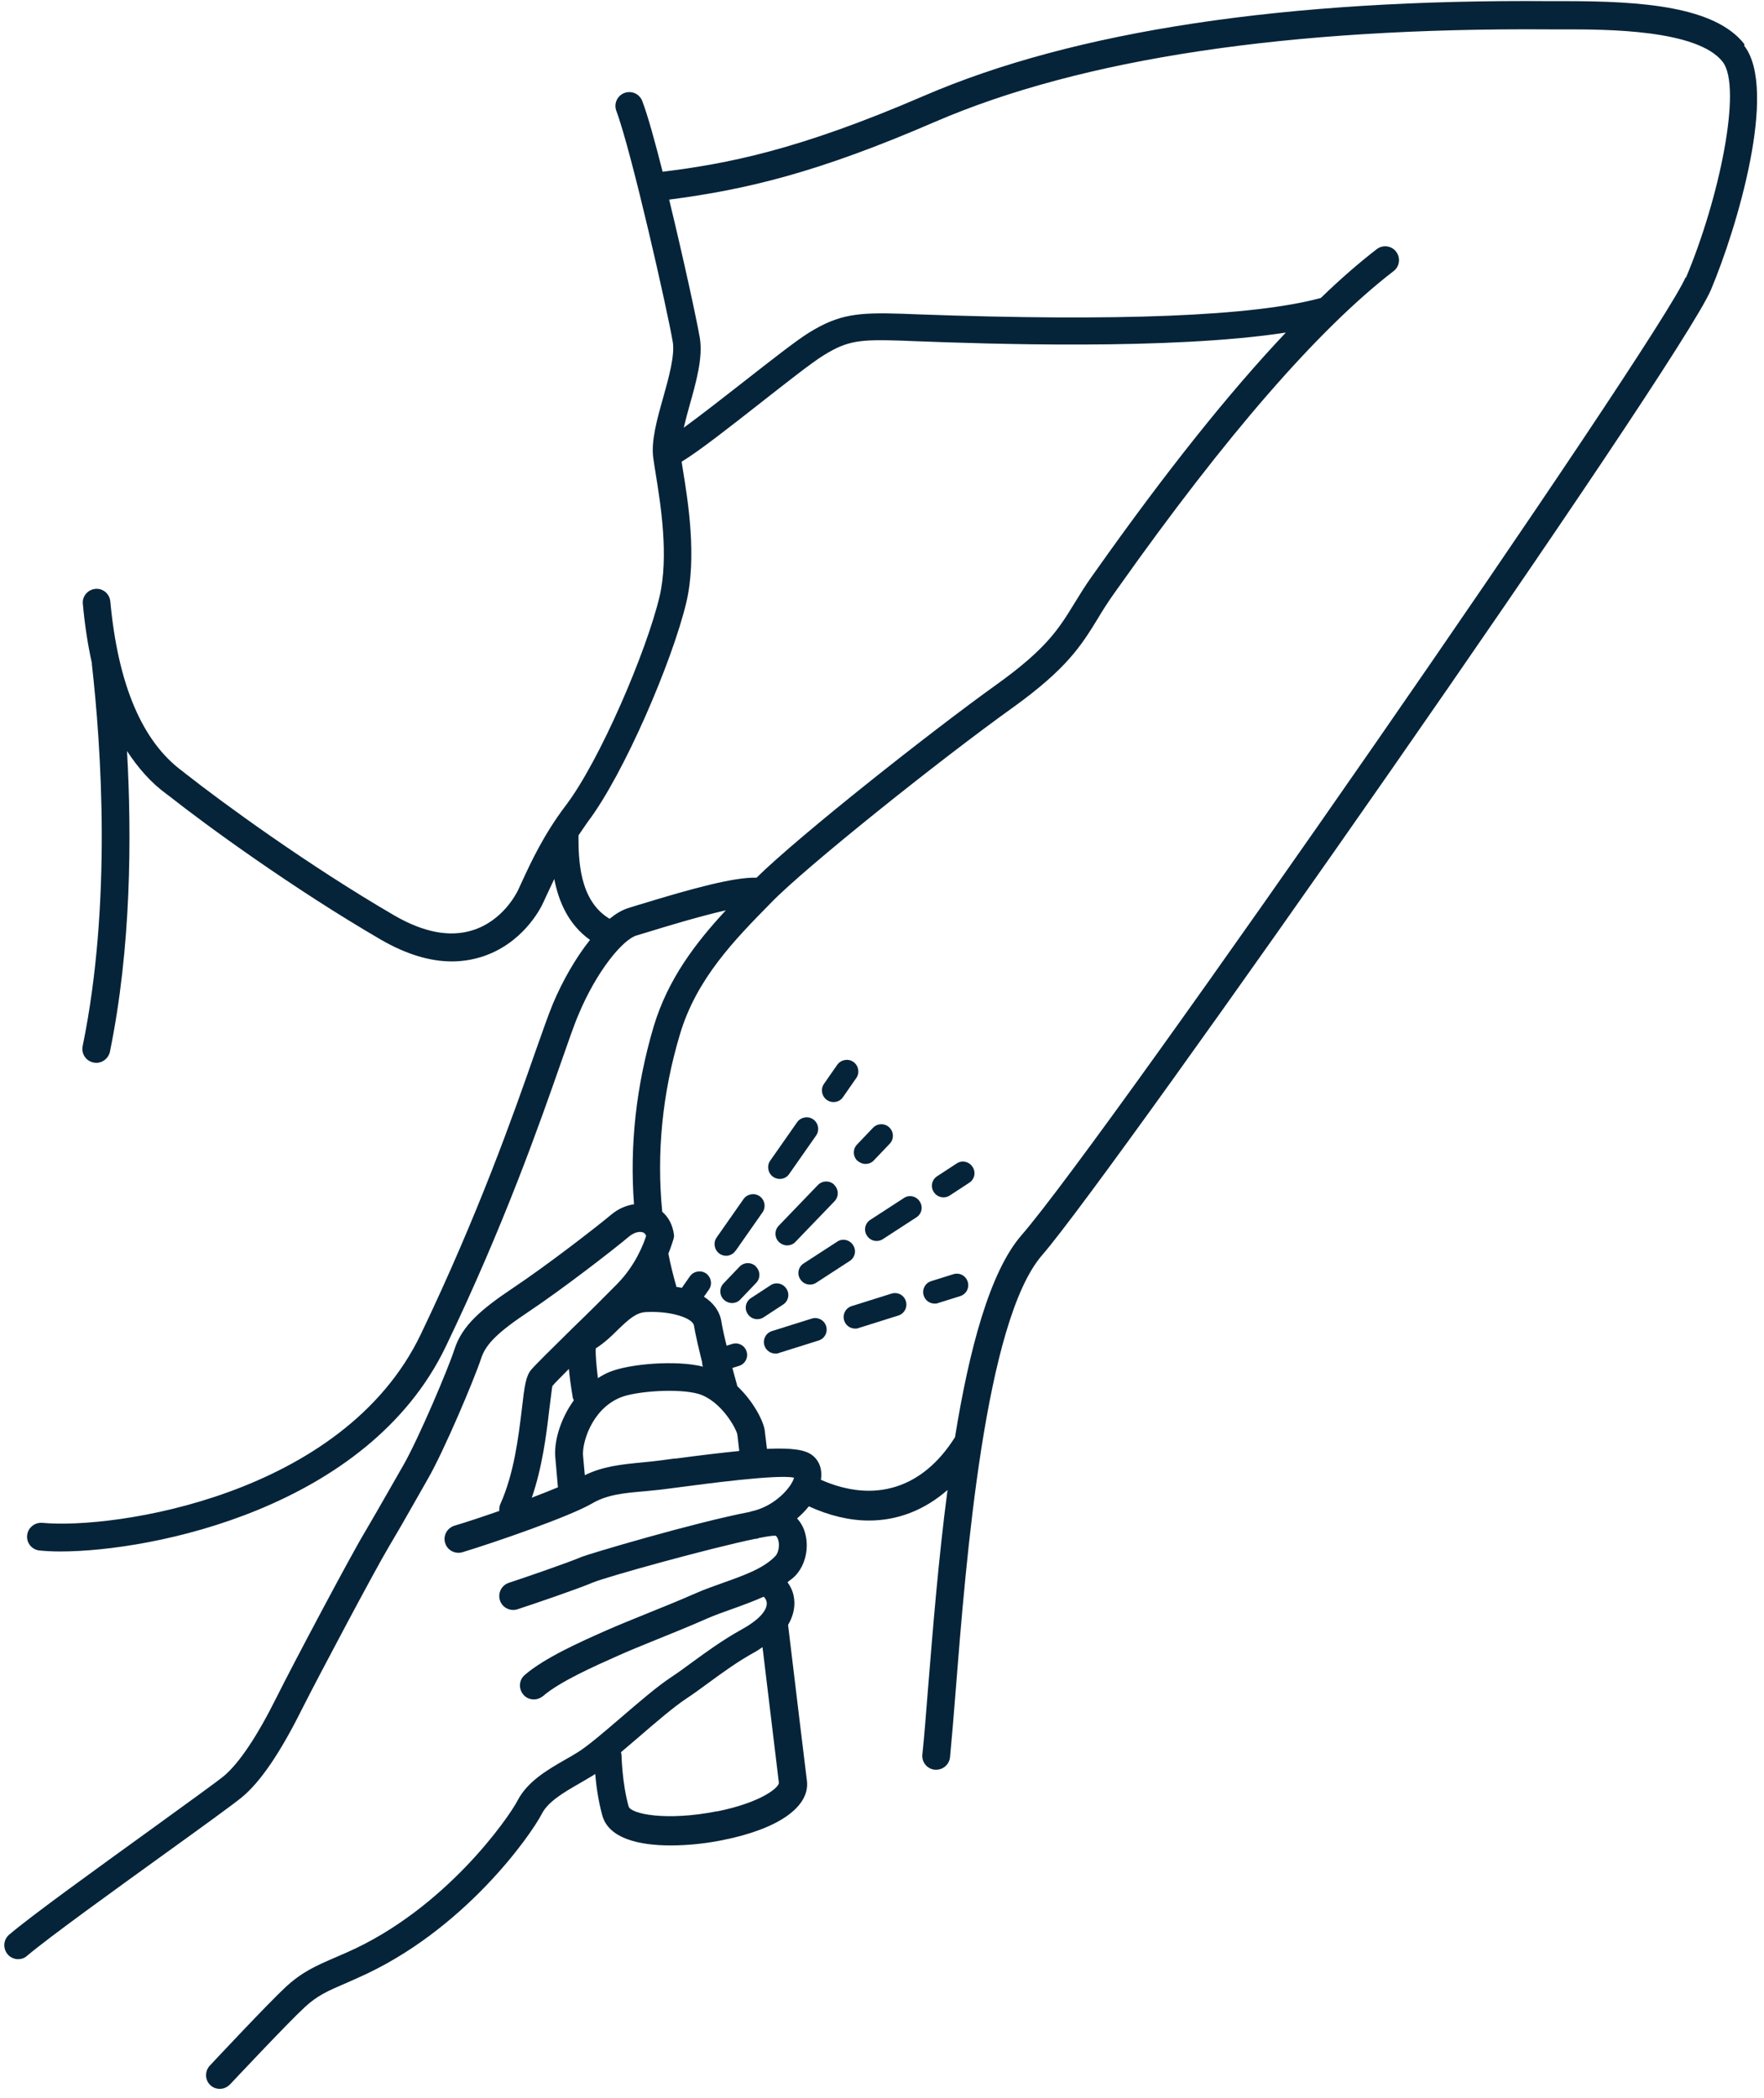 <?xml version="1.0" encoding="UTF-8"?>
<svg width="169px" height="201px" viewBox="0 0 169 201" version="1.1" xmlns="http://www.w3.org/2000/svg" xmlns:xlink="http://www.w3.org/1999/xlink">
    <title>icon-steps-spray-underarm</title>
    <g id="Page-1" stroke="none" stroke-width="1" fill="none" fill-rule="evenodd">
        <g id="Ecomm-Look-PDP-Hand-Lotion-Copy-4" transform="translate(-669, -5431)" fill="#062439" fill-rule="nonzero">
            <g id="icon-steps-spray-underarm" transform="translate(669.413, 5431.1)">
                <path d="M166.709,4.132 C163.893,0.506 156.826,0.009 149.611,0.009 L148.138,0.009 C122.794,-0.193 102.549,2.844 88.101,9.083 C75.953,14.329 69.235,15.58 63.07,16.353 C62.334,13.445 61.634,10.924 61.119,9.58 C60.861,8.899 60.106,8.549 59.407,8.807 C58.726,9.065 58.376,9.819 58.634,10.519 C60.106,14.458 63.567,29.807 64.045,32.679 C64.248,33.93 63.659,36.084 63.125,37.979 C62.518,40.114 61.965,42.139 62.168,43.722 C62.223,44.163 62.315,44.697 62.407,45.286 C62.886,48.249 63.677,53.2 62.775,57.047 C61.524,62.311 57.051,72.765 53.794,77.054 C51.714,79.796 50.499,82.391 49.542,84.471 L49.211,85.189 C49.063,85.483 47.757,88.115 44.849,89.017 C42.677,89.698 40.174,89.219 37.376,87.6 C29.112,82.796 20.904,76.796 17.37,74.017 L17.094,73.796 C13.21,70.961 10.891,65.477 10.155,57.507 C10.081,56.771 9.437,56.237 8.719,56.311 C7.983,56.385 7.449,57.029 7.523,57.746 C7.707,59.789 8.001,61.667 8.388,63.415 C8.388,63.452 8.388,63.489 8.388,63.526 C9.271,71.311 10.321,86.422 7.505,100.115 C7.357,100.833 7.817,101.532 8.535,101.68 C8.627,101.698 8.719,101.716 8.811,101.716 C9.419,101.716 9.989,101.275 10.118,100.649 C12.161,90.673 12.216,80.035 11.756,71.845 C12.842,73.501 14.075,74.9 15.548,75.968 L15.768,76.133 C19.357,78.968 27.695,85.041 36.088,89.919 C38.48,91.299 40.744,91.998 42.879,91.998 C43.836,91.998 44.775,91.851 45.677,91.575 C49.597,90.36 51.346,87.011 51.64,86.348 L51.971,85.63 C52.192,85.152 52.432,84.636 52.689,84.103 C53.094,86.201 54.014,88.446 56.113,89.937 C54.714,91.686 53.462,93.913 52.56,96.048 C52.119,97.115 51.548,98.753 50.812,100.833 C48.806,106.575 45.438,116.164 39.898,127.723 C32.444,143.257 10.394,146.423 3.639,145.778 C2.922,145.723 2.259,146.239 2.185,146.975 C2.112,147.711 2.646,148.355 3.382,148.429 C3.952,148.484 4.597,148.521 5.351,148.521 C14.186,148.521 34.855,144.38 42.29,128.901 C47.904,117.214 51.29,107.532 53.315,101.735 C54.033,99.692 54.585,98.072 55.008,97.097 C56.757,92.9 59.26,89.9 60.567,89.514 L61.726,89.164 C63.162,88.722 66.53,87.692 69.125,87.103 C66.309,90.14 63.585,93.637 62.205,98.256 C60.53,103.925 59.904,109.631 60.327,115.263 C59.554,115.373 58.8,115.704 58.119,116.275 C56.628,117.526 51.824,121.226 48.751,123.269 C45.677,125.33 43.855,126.876 43.119,129.177 C42.548,130.962 39.695,137.699 38.241,140.238 L36.861,142.65 C36.033,144.104 35.333,145.318 34.523,146.699 C33.217,148.852 27.585,159.472 26.094,162.472 C24.198,166.282 22.486,168.803 21.051,170.018 C20.315,170.625 17.388,172.724 14.02,175.171 C8.977,178.816 2.682,183.343 0.474,185.221 C-0.097,185.699 -0.152,186.527 0.308,187.098 C0.566,187.411 0.952,187.577 1.32,187.577 C1.615,187.577 1.928,187.484 2.167,187.264 C4.302,185.46 10.541,180.969 15.566,177.343 C19.118,174.785 21.934,172.742 22.744,172.079 C24.511,170.625 26.388,167.883 28.486,163.687 C30.124,160.429 35.628,150.085 36.824,148.097 C37.652,146.699 38.37,145.465 39.198,143.993 L40.56,141.6 C42.125,138.895 45.051,131.956 45.677,130.042 C46.119,128.662 47.278,127.52 50.26,125.533 C53.407,123.435 58.321,119.643 59.849,118.355 C60.383,117.913 60.916,117.839 61.211,117.968 C61.266,117.987 61.413,118.06 61.487,118.299 C61.266,118.999 60.493,121.079 58.745,122.864 C57.64,123.987 56.002,125.625 54.456,127.116 C52.266,129.269 50.904,130.613 50.481,131.109 C49.965,131.717 49.836,132.656 49.579,134.901 C49.266,137.496 48.843,141.048 47.517,143.993 C47.425,144.214 47.407,144.416 47.425,144.637 C45.842,145.189 44.296,145.705 43.119,146.054 C42.419,146.275 42.014,147.012 42.235,147.711 C42.401,148.281 42.934,148.65 43.505,148.65 C43.634,148.65 43.763,148.631 43.892,148.594 C46.984,147.656 54.18,145.171 56.315,143.919 C57.769,143.073 59.315,142.926 61.468,142.742 L62.389,142.65 C62.83,142.613 63.622,142.502 64.634,142.373 C67.027,142.061 74.094,141.103 75.659,141.453 C75.475,142.245 73.929,144.196 71.518,144.692 C71.481,144.692 71.462,144.729 71.426,144.729 C66.051,145.76 55.929,148.778 55.321,149.036 C53.941,149.625 49.689,151.079 48.346,151.521 C47.646,151.742 47.26,152.496 47.481,153.196 C47.701,153.895 48.456,154.282 49.155,154.061 C50.573,153.601 54.898,152.128 56.37,151.502 C57.622,150.969 67.561,148.208 71.959,147.306 C71.996,147.306 72.033,147.306 72.07,147.306 C72.143,147.306 72.217,147.251 72.291,147.232 C73.045,147.085 73.616,146.993 73.874,147.012 C74.002,147.048 74.094,147.251 74.15,147.435 C74.297,147.969 74.168,148.668 73.855,148.981 C72.714,150.159 70.874,150.803 68.923,151.502 C68.002,151.834 67.082,152.147 66.18,152.551 C64.579,153.251 62.996,153.895 61.524,154.484 C60.125,155.055 58.837,155.57 57.585,156.122 C55.266,157.153 51.769,158.699 49.855,160.355 C49.303,160.834 49.247,161.662 49.726,162.233 C49.984,162.545 50.352,162.693 50.738,162.693 C51.051,162.693 51.346,162.582 51.603,162.38 C53.223,160.981 56.499,159.527 58.818,158.496 C59.886,158.018 61.156,157.502 62.518,156.95 C64.008,156.343 65.628,155.699 67.248,154.981 C68.076,154.613 68.941,154.318 69.806,154.005 C70.781,153.656 71.775,153.288 72.732,152.864 C72.751,152.864 72.769,152.883 72.806,152.901 C72.898,153.012 73.064,153.232 73.045,153.545 C73.045,153.895 72.769,154.815 70.671,155.975 C68.812,157.006 67.285,158.128 65.941,159.104 C65.223,159.637 64.561,160.116 63.898,160.558 C62.554,161.441 60.806,162.95 59.113,164.404 C57.567,165.73 55.965,167.11 54.971,167.736 C54.567,167.993 54.143,168.233 53.72,168.472 C52.027,169.447 50.112,170.552 49.155,172.411 C48.346,173.975 42.272,182.773 32.812,186.932 L31.799,187.374 C29.83,188.221 28.542,188.791 26.977,190.227 C25.339,191.736 19.928,197.515 19.689,197.773 C19.192,198.307 19.21,199.153 19.744,199.65 C20.002,199.89 20.333,200 20.646,200 C20.996,200 21.345,199.853 21.621,199.577 C21.677,199.521 27.216,193.613 28.781,192.178 C29.996,191.055 30.953,190.632 32.848,189.822 L33.879,189.362 C44.002,184.908 50.462,175.687 51.511,173.625 C52.119,172.466 53.609,171.601 55.045,170.773 C55.505,170.515 55.947,170.239 56.389,169.981 C56.462,169.944 56.536,169.871 56.61,169.834 C56.702,170.92 56.904,172.411 57.291,173.809 C57.898,176.018 60.824,176.681 63.843,176.681 C65.61,176.681 67.432,176.46 68.849,176.165 C74.186,175.098 77.205,172.963 76.892,170.478 C76.634,168.435 75.88,162.122 75.088,155.552 C75.88,154.226 75.732,153.067 75.548,152.478 C75.438,152.11 75.254,151.778 75.033,151.466 C75.272,151.263 75.548,151.097 75.769,150.858 C76.745,149.846 77.131,148.189 76.708,146.717 C76.561,146.183 76.285,145.723 75.953,145.355 C76.377,144.987 76.763,144.6 77.076,144.196 C79.045,145.097 80.996,145.558 82.837,145.558 C85.616,145.558 88.174,144.545 90.365,142.631 C89.481,149.331 88.947,156.14 88.506,161.533 C88.303,164.073 88.138,166.263 87.954,167.975 C87.88,168.711 88.414,169.355 89.15,169.429 C89.187,169.429 89.242,169.429 89.279,169.429 C89.96,169.429 90.53,168.914 90.604,168.233 C90.77,166.521 90.954,164.294 91.156,161.736 C92.131,149.386 93.954,126.416 99.438,120.122 C106.193,112.355 160.488,34.795 163.507,27.654 C165.955,21.856 169.967,8.513 166.691,4.279 L166.709,4.132 Z M68.297,173.405 C63.401,174.38 60.014,173.662 59.812,172.944 C59.186,170.717 59.131,168.049 59.131,168.012 C59.131,167.92 59.094,167.846 59.076,167.754 C59.646,167.276 60.217,166.779 60.824,166.263 C62.444,164.865 64.137,163.411 65.334,162.619 C66.033,162.159 66.732,161.644 67.487,161.091 C68.775,160.153 70.211,159.085 71.923,158.147 C72.199,157.999 72.401,157.834 72.64,157.687 C73.34,163.521 73.984,168.822 74.205,170.662 C74.26,171.104 72.567,172.558 68.278,173.423 L68.297,173.405 Z M60.916,86.532 L59.794,86.882 C59.186,87.066 58.579,87.434 57.99,87.913 C55.045,86.164 55.008,82.152 55.008,79.925 C55.303,79.501 55.579,79.078 55.892,78.636 C59.37,74.053 63.99,63.25 65.334,57.636 C66.364,53.292 65.518,47.992 65.002,44.844 C64.965,44.587 64.929,44.348 64.892,44.127 C66.567,43.114 69.493,40.814 72.567,38.403 C74.941,36.544 77.389,34.611 78.475,33.949 C80.775,32.513 81.953,32.403 85.947,32.531 L87.346,32.587 C93.77,32.826 111.678,33.47 122.776,31.758 C117.31,37.538 111.236,45.157 104.573,54.581 L104.205,55.096 C103.524,56.053 103.009,56.9 102.512,57.71 C101.021,60.139 99.843,62.053 95.058,65.477 C88.819,69.949 76.229,79.888 72.07,83.974 C69.935,83.919 66.033,84.968 60.935,86.532 L60.916,86.532 Z M56.867,131.901 C56.72,130.705 56.628,129.6 56.665,129.066 C57.475,128.551 58.156,127.907 58.745,127.318 C59.812,126.287 60.511,125.643 61.468,125.588 C63.898,125.459 65.959,126.177 66.07,126.876 C66.217,127.778 66.548,129.159 66.861,130.428 C66.861,130.502 66.861,130.576 66.88,130.668 C66.88,130.723 66.935,130.76 66.953,130.815 C66.953,130.815 66.953,130.815 66.953,130.815 C64.358,130.171 59.886,130.539 57.971,131.33 C57.567,131.496 57.217,131.698 56.867,131.919 L56.867,131.901 Z M52.192,135.085 C52.321,134.091 52.468,132.84 52.505,132.674 C52.689,132.435 53.315,131.827 54.088,131.036 C54.162,131.79 54.272,132.674 54.456,133.741 C54.456,133.852 54.53,133.944 54.567,134.036 C53.205,135.913 52.616,138.159 52.8,139.649 L53.039,142.373 C52.303,142.686 51.456,143.018 50.536,143.367 C51.548,140.441 51.935,137.275 52.192,135.085 L52.192,135.085 Z M64.248,139.613 C63.291,139.741 62.518,139.852 62.113,139.889 L61.211,139.981 C59.076,140.183 57.346,140.367 55.616,141.214 L55.45,139.392 C55.321,138.269 56.186,134.956 59.002,133.778 C60.493,133.152 64.634,132.876 66.511,133.429 C68.665,134.073 70.137,136.76 70.229,137.33 L70.413,138.895 C68.757,139.061 66.732,139.3 64.248,139.631 L64.248,139.613 Z M161.077,26.458 C158.501,32.55 105.586,108.876 97.451,118.226 C94.395,121.741 92.426,129.251 91.082,137.57 C87.99,142.502 83.352,143.919 78.236,141.656 C78.383,140.699 78.107,139.852 77.426,139.318 C76.763,138.784 75.512,138.582 73.064,138.692 L72.953,137.772 C72.898,137.312 72.861,137.054 72.861,136.981 C72.751,136.06 71.794,134.165 70.211,132.674 C70.211,132.656 70.211,132.637 70.211,132.619 C70.211,132.619 70.008,131.901 69.751,130.944 L70.395,130.741 C70.984,130.557 71.297,129.932 71.113,129.361 C70.929,128.772 70.303,128.459 69.732,128.643 L69.199,128.809 C68.978,127.925 68.794,127.079 68.702,126.508 C68.536,125.477 67.91,124.686 67.027,124.116 L67.505,123.435 C67.855,122.938 67.726,122.238 67.229,121.888 C66.732,121.539 66.033,121.668 65.683,122.165 L64.91,123.269 C64.745,123.232 64.579,123.195 64.395,123.177 C64.1,122.128 63.824,121.06 63.622,119.993 C63.935,119.201 64.082,118.668 64.1,118.631 L64.156,118.41 L64.156,118.189 C64.045,117.287 63.659,116.514 63.033,115.98 C62.481,110.367 63.033,104.643 64.726,98.992 C66.309,93.655 69.953,89.937 73.487,86.348 C73.487,86.348 73.487,86.348 73.487,86.348 C73.487,86.348 73.487,86.348 73.487,86.348 C76.726,82.998 89.647,72.673 96.586,67.704 C101.813,63.949 103.175,61.74 104.757,59.164 C105.218,58.391 105.714,57.599 106.359,56.697 L106.727,56.182 C117.034,41.624 125.905,31.409 133.101,25.869 C133.69,25.427 133.782,24.58 133.341,24.01 C132.899,23.421 132.052,23.329 131.482,23.771 C129.788,25.077 127.985,26.642 126.126,28.445 C119.666,30.194 106.653,30.709 87.438,30.01 L86.021,29.955 C81.861,29.826 80.002,29.955 77.076,31.777 C75.861,32.531 73.469,34.409 70.929,36.396 C68.904,37.979 66.714,39.691 65.094,40.869 C65.26,40.188 65.444,39.47 65.646,38.752 C66.291,36.489 66.935,34.151 66.64,32.311 C66.346,30.562 65.039,24.562 63.696,19.022 C71.168,18.047 77.941,16.427 89.131,11.586 C103.23,5.494 123.089,2.531 148.102,2.715 L149.611,2.715 C153.384,2.715 162.218,2.715 164.629,5.826 C166.525,8.273 164.298,18.967 161.096,26.531 L161.077,26.458 Z" id="Shape"></path>
                <path d="M72.843,136.962 C72.843,136.962 72.843,136.962 72.843,136.981 C72.843,136.944 72.843,136.944 72.843,136.962 Z" id="Path"></path>
                <path d="M74.297,112.833 C74.647,112.833 74.996,112.667 75.199,112.355 L77.775,108.674 C78.125,108.177 77.996,107.477 77.499,107.128 C77.002,106.778 76.303,106.907 75.953,107.404 L73.377,111.085 C73.027,111.582 73.156,112.281 73.653,112.631 C73.837,112.76 74.058,112.833 74.278,112.833 L74.297,112.833 Z" id="Path"></path>
                <path d="M70.064,119.717 L72.64,116.036 C72.99,115.539 72.861,114.839 72.364,114.49 C71.867,114.14 71.168,114.269 70.818,114.766 L68.242,118.447 C67.892,118.944 68.021,119.643 68.518,119.993 C68.702,120.122 68.923,120.195 69.143,120.195 C69.493,120.195 69.843,120.03 70.045,119.717 L70.064,119.717 Z" id="Path"></path>
                <path d="M79.45,105.471 C79.8,105.471 80.15,105.305 80.352,104.993 L81.622,103.17 C81.972,102.673 81.843,101.974 81.346,101.624 C80.849,101.275 80.15,101.404 79.8,101.9 L78.53,103.723 C78.18,104.22 78.309,104.919 78.806,105.269 C78.99,105.397 79.211,105.471 79.432,105.471 L79.45,105.471 Z" id="Path"></path>
                <path d="M84.99,123.821 L81.18,125.017 C80.591,125.201 80.279,125.827 80.463,126.398 C80.61,126.876 81.052,127.171 81.512,127.171 C81.622,127.171 81.733,127.171 81.843,127.116 L85.653,125.919 C86.242,125.735 86.555,125.109 86.371,124.539 C86.187,123.95 85.579,123.637 84.99,123.821 L84.99,123.821 Z" id="Path"></path>
                <path d="M77.352,126.214 L73.542,127.41 C72.953,127.594 72.64,128.22 72.824,128.79 C72.972,129.269 73.413,129.563 73.874,129.563 C73.984,129.563 74.094,129.563 74.205,129.508 L78.015,128.312 C78.604,128.128 78.917,127.502 78.733,126.931 C78.548,126.343 77.923,126.03 77.352,126.214 L77.352,126.214 Z" id="Path"></path>
                <path d="M90.917,121.962 L88.8,122.625 C88.211,122.809 87.898,123.435 88.082,124.005 C88.23,124.484 88.671,124.778 89.131,124.778 C89.242,124.778 89.352,124.778 89.463,124.723 L91.579,124.06 C92.168,123.876 92.481,123.25 92.297,122.68 C92.113,122.091 91.506,121.778 90.917,121.962 L90.917,121.962 Z" id="Path"></path>
                <path d="M71.996,121.207 C71.555,120.784 70.855,120.803 70.432,121.244 L68.904,122.846 C68.481,123.287 68.499,123.987 68.941,124.41 C69.162,124.612 69.438,124.723 69.714,124.723 C70.008,124.723 70.303,124.612 70.505,124.392 L72.033,122.79 C72.456,122.349 72.438,121.649 71.996,121.226 L71.996,121.207 Z" id="Path"></path>
                <path d="M79.506,113.385 C79.064,112.962 78.364,112.98 77.941,113.422 L74.186,117.324 C73.763,117.766 73.782,118.465 74.223,118.888 C74.444,119.091 74.72,119.201 74.996,119.201 C75.291,119.201 75.585,119.091 75.788,118.87 L79.542,114.968 C79.966,114.526 79.947,113.827 79.506,113.404 L79.506,113.385 Z" id="Path"></path>
                <path d="M81.733,111.085 C81.953,111.287 82.23,111.398 82.506,111.398 C82.8,111.398 83.095,111.287 83.297,111.066 L84.825,109.465 C85.248,109.023 85.23,108.324 84.788,107.901 C84.346,107.477 83.647,107.496 83.223,107.937 L81.696,109.539 C81.272,109.98 81.291,110.68 81.733,111.103 L81.733,111.085 Z" id="Path"></path>
                <path d="M74.923,123.342 C74.591,122.827 73.892,122.68 73.395,123.03 L71.536,124.244 C71.021,124.576 70.874,125.257 71.223,125.772 C71.444,126.103 71.794,126.269 72.143,126.269 C72.346,126.269 72.567,126.214 72.751,126.085 L74.61,124.87 C75.125,124.539 75.272,123.858 74.923,123.342 L74.923,123.342 Z" id="Path"></path>
                <path d="M77.186,122.956 C77.389,122.956 77.61,122.901 77.794,122.772 L80.996,120.692 C81.512,120.361 81.659,119.68 81.309,119.165 C80.978,118.649 80.279,118.502 79.782,118.852 L76.579,120.931 C76.064,121.263 75.917,121.944 76.266,122.459 C76.487,122.79 76.837,122.956 77.186,122.956 L77.186,122.956 Z" id="Path"></path>
                <path d="M86.168,114.674 L82.966,116.753 C82.45,117.085 82.303,117.766 82.653,118.281 C82.874,118.612 83.223,118.778 83.573,118.778 C83.776,118.778 83.996,118.723 84.18,118.594 L87.383,116.514 C87.898,116.183 88.046,115.502 87.696,114.987 C87.365,114.471 86.665,114.324 86.168,114.674 L86.168,114.674 Z" id="Path"></path>
                <path d="M91.23,111.361 L89.371,112.575 C88.855,112.907 88.708,113.588 89.058,114.103 C89.279,114.434 89.628,114.6 89.978,114.6 C90.181,114.6 90.401,114.545 90.585,114.416 L92.444,113.201 C92.96,112.87 93.107,112.189 92.757,111.674 C92.426,111.158 91.727,111.011 91.23,111.361 L91.23,111.361 Z" id="Path"></path>
            </g>
        </g>
    </g>
</svg>